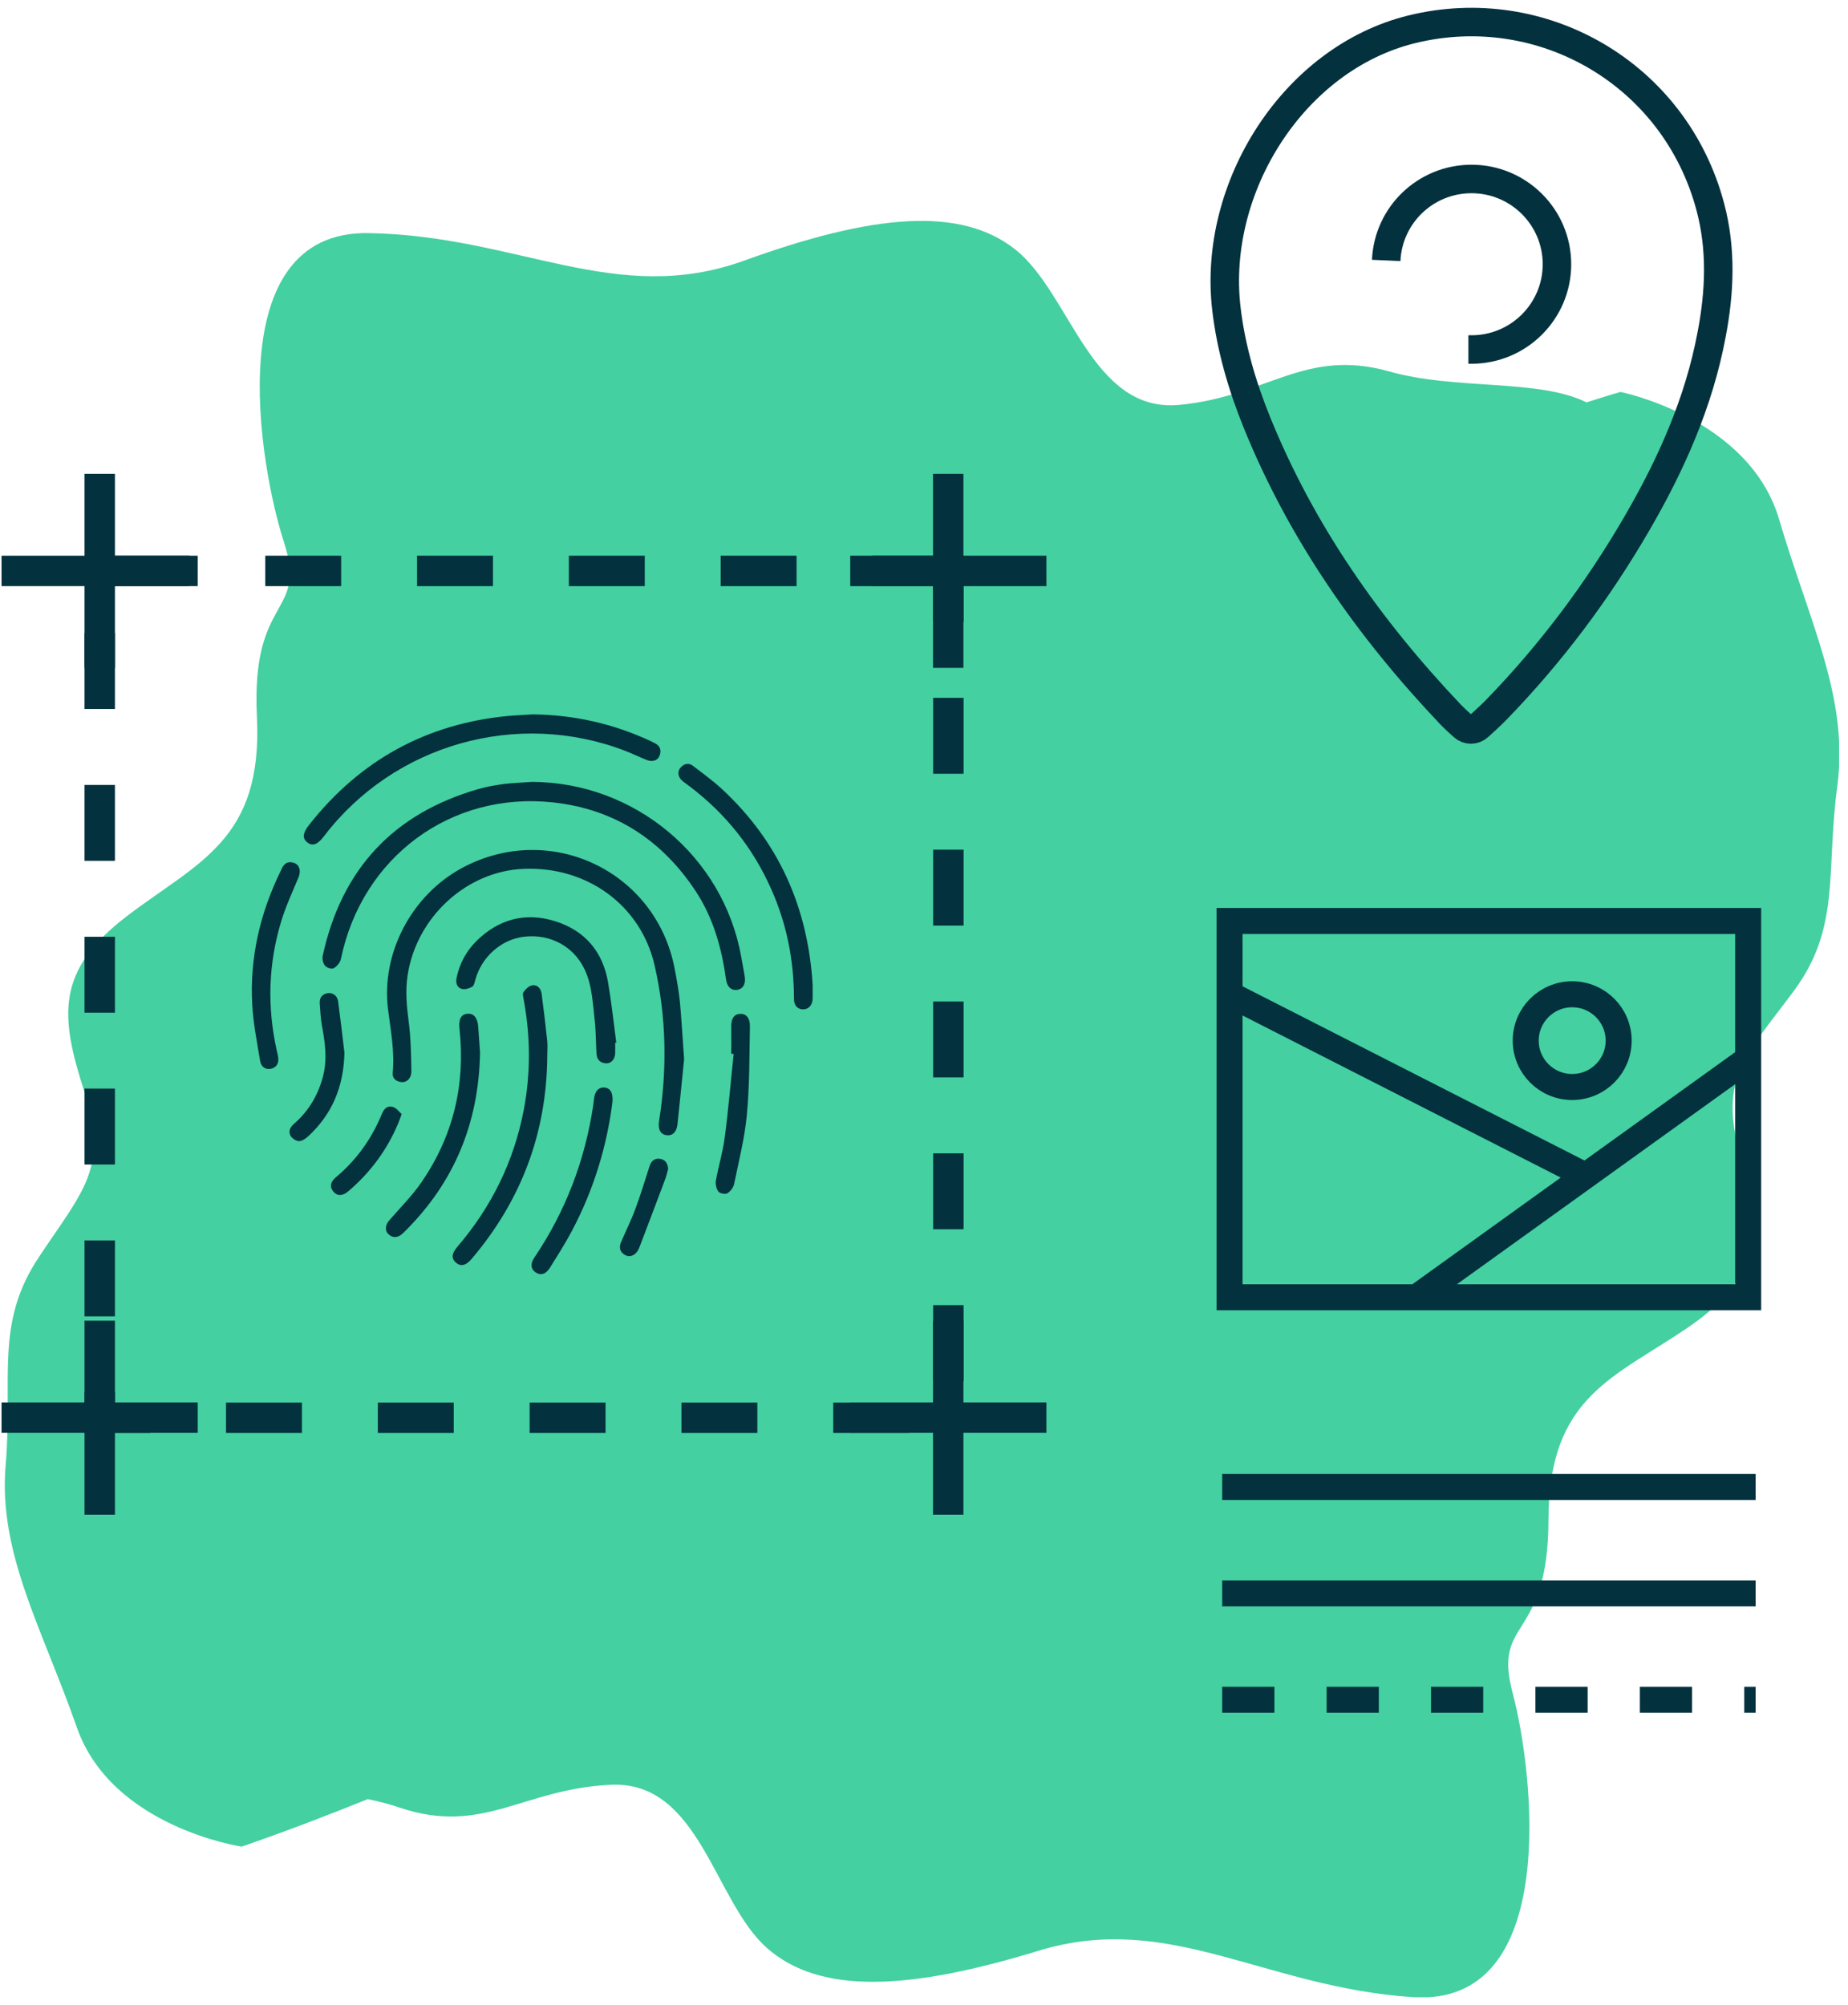 <svg width="177" height="192" viewBox="0 0 177 192" fill="none" xmlns="http://www.w3.org/2000/svg">
<g clip-path="url(#clip0)">
<path d="M170.401 49.734C167.533 40.003 155.21 37.533 155.21 37.533C154.114 37.844 153.046 38.195 151.95 38.532C147.351 36.251 139.465 37.385 133.08 35.577C124.95 33.282 121.352 37.992 112.938 38.775C104.524 39.558 102.536 28.113 97.274 23.916C92.012 19.718 83.584 20.501 71.288 24.955C58.979 29.409 49.632 22.566 35.293 22.323C20.968 22.08 24.837 44.619 27.177 51.853C29.517 59.087 24.025 56.82 24.607 68.642C25.188 80.465 18.993 82.517 12.148 87.74C5.304 92.963 5.75 97.336 8.09 104.57C10.43 111.804 8.009 113.95 3.748 120.347C-0.527 126.744 1.245 131.886 0.542 140.308C-0.175 148.743 4.005 155.842 7.36 165.425C10.714 175.007 23.146 176.842 23.146 176.842C27.258 175.425 31.275 173.887 35.225 172.294C36.267 172.51 37.295 172.767 38.269 173.104C46.277 175.803 50.105 171.282 58.559 170.918C67.014 170.567 68.407 182.093 73.453 186.546C78.498 191 86.953 190.649 99.465 186.816C111.978 182.997 120.987 190.285 135.285 191.257C149.583 192.228 146.85 169.514 144.889 162.172C142.914 154.83 148.284 157.367 148.311 145.531C148.325 133.695 154.615 131.954 161.716 127.095C168.818 122.236 168.602 117.837 166.627 110.495C164.652 103.153 167.181 101.128 171.767 94.96C176.353 88.793 174.851 83.569 175.987 75.188C177.083 66.78 173.255 59.465 170.401 49.734Z" fill="#44D0A0"/>
<path d="M163.813 19.813C160.431 7.059 147.675 -0.256 135.217 2.807C123.895 5.588 116.13 17.937 117.456 29.503C117.889 33.255 118.944 36.886 120.378 40.435C124.666 51.016 131.118 60.194 138.95 68.44C139.329 68.831 139.735 69.196 140.168 69.587C140.573 69.952 141.209 69.952 141.615 69.574C142.21 69.034 142.765 68.534 143.292 67.995C148.541 62.596 153.018 56.617 156.792 50.112C160.079 44.457 162.717 38.532 163.935 32.054C164.719 27.965 164.895 23.875 163.813 19.813Z" stroke="#03313E" stroke-width="2.729" stroke-miterlimit="10" stroke-linejoin="round"/>
<path d="M132.77 24.941C132.959 20.595 136.544 17.14 140.94 17.14C145.458 17.14 149.124 20.798 149.124 25.306C149.124 29.813 145.458 33.471 140.94 33.471C140.845 33.471 140.737 33.471 140.642 33.471" stroke="#03313E" stroke-width="2.729" stroke-miterlimit="10" stroke-linejoin="round"/>
<path d="M117.062 142.4H168.154" stroke="#03313E" stroke-width="2.49" stroke-miterlimit="10"/>
<path d="M117.062 152.59H168.154" stroke="#03313E" stroke-width="2.49" stroke-miterlimit="10"/>
<path d="M117.062 162.779H168.154" stroke="#03313E" stroke-width="2.49" stroke-miterlimit="10" stroke-dasharray="5 5"/>
<path d="M90.835 54.674H9.551V135.773H90.835V54.674Z" stroke="#03313E" stroke-width="2.915" stroke-miterlimit="10" stroke-dasharray="7.27 7.27"/>
<path d="M90.82 45.375V63.959" stroke="#03313E" stroke-width="2.915" stroke-miterlimit="10"/>
<path d="M81.434 54.674H100.223" stroke="#03313E" stroke-width="2.915" stroke-miterlimit="10"/>
<path d="M9.551 45.375V63.959" stroke="#03313E" stroke-width="2.915" stroke-miterlimit="10"/>
<path d="M0.148 54.674H18.938" stroke="#03313E" stroke-width="2.915" stroke-miterlimit="10"/>
<path d="M90.82 126.474V145.059" stroke="#03313E" stroke-width="2.915" stroke-miterlimit="10"/>
<path d="M81.434 135.76H100.223" stroke="#03313E" stroke-width="2.915" stroke-miterlimit="10"/>
<path d="M9.551 126.474V145.059" stroke="#03313E" stroke-width="2.915" stroke-miterlimit="10"/>
<path d="M0.148 135.76H18.938" stroke="#03313E" stroke-width="2.915" stroke-miterlimit="10"/>
<path d="M65.522 101.425C65.332 103.274 65.129 105.474 64.886 107.687C64.805 108.43 64.385 108.794 63.831 108.713C63.249 108.632 63.005 108.133 63.127 107.35C63.912 102.356 63.831 97.376 62.694 92.436C61.369 86.687 56.228 82.949 50.141 83.205C44.663 83.434 39.874 87.848 39.036 93.422C38.819 94.866 38.941 96.283 39.13 97.727C39.347 99.32 39.374 100.939 39.401 102.559C39.414 103.261 38.968 103.679 38.44 103.625C37.926 103.571 37.561 103.274 37.615 102.734C37.805 100.696 37.426 98.699 37.169 96.688C36.479 91.249 39.468 85.661 44.325 83.084C52.766 78.603 62.884 83.462 64.629 92.828C64.832 93.881 65.021 94.947 65.129 96.026C65.278 97.687 65.373 99.374 65.522 101.425Z" fill="#03313E"/>
<path d="M50.969 74.878C60.79 74.918 69.271 82.004 70.989 91.613C71.097 92.248 71.233 92.882 71.327 93.516C71.449 94.232 71.165 94.718 70.583 94.799C70.042 94.866 69.636 94.502 69.542 93.813C69.122 90.79 68.324 87.902 66.62 85.324C63.387 80.438 58.869 77.496 53.025 76.848C43.178 75.755 34.669 82.085 32.654 91.829C32.586 92.167 32.275 92.545 31.964 92.72C31.774 92.828 31.287 92.68 31.125 92.477C30.936 92.248 30.841 91.829 30.909 91.532C32.708 83.259 37.658 77.915 45.815 75.566C46.64 75.323 47.506 75.188 48.358 75.067C49.238 74.972 50.103 74.945 50.969 74.878Z" fill="#03313E"/>
<path d="M51.02 68.413C54.97 68.454 58.731 69.304 62.302 70.964C62.437 71.031 62.572 71.099 62.708 71.166C63.222 71.423 63.371 71.828 63.181 72.354C63.005 72.84 62.491 73.002 61.923 72.772C61.247 72.502 60.584 72.179 59.894 71.909C49.546 67.927 37.737 71.274 31.027 80.087C30.419 80.884 29.945 81.059 29.445 80.681C28.944 80.303 28.985 79.777 29.607 78.994C34.477 72.813 40.835 69.304 48.694 68.561C49.465 68.494 50.249 68.467 51.02 68.413Z" fill="#03313E"/>
<path d="M52.416 101.088C52.376 108.443 49.954 114.921 45.193 120.536C44.625 121.211 44.138 121.319 43.664 120.914C43.218 120.509 43.245 120.05 43.813 119.389C47.087 115.569 49.224 111.21 50.171 106.27C50.834 102.775 50.807 99.279 50.171 95.784C50.13 95.527 50.022 95.203 50.13 95.028C50.32 94.744 50.644 94.42 50.955 94.366C51.469 94.272 51.808 94.663 51.875 95.163C52.078 96.674 52.254 98.199 52.416 99.711C52.457 100.17 52.416 100.629 52.416 101.088Z" fill="#03313E"/>
<path d="M77.832 94.285C77.832 94.717 77.845 95.19 77.832 95.662C77.805 96.296 77.412 96.688 76.871 96.661C76.357 96.634 76.033 96.256 76.046 95.635C76.046 91.991 75.356 88.482 73.868 85.148C72.11 81.18 69.486 77.901 66.023 75.283C65.82 75.121 65.603 74.986 65.4 74.824C64.954 74.459 64.832 73.919 65.17 73.528C65.536 73.096 65.996 73.029 66.428 73.38C67.335 74.082 68.268 74.756 69.107 75.526C74.558 80.56 77.372 86.849 77.832 94.285Z" fill="#03313E"/>
<path d="M58.92 99.859C58.92 100.21 58.933 100.548 58.92 100.899C58.893 101.439 58.528 101.857 58.054 101.83C57.486 101.803 57.175 101.479 57.134 100.926C57.067 99.846 57.08 98.766 56.958 97.7C56.769 96.04 56.715 94.326 55.971 92.787C54.916 90.615 52.711 89.44 50.263 89.697C48.058 89.926 46.137 91.6 45.528 93.827C45.461 94.07 45.393 94.407 45.217 94.501C44.933 94.663 44.527 94.785 44.23 94.704C43.756 94.569 43.634 94.124 43.729 93.651C44.013 92.288 44.649 91.087 45.636 90.115C47.76 88.023 50.303 87.335 53.144 88.212C56.011 89.103 57.743 91.127 58.243 94.097C58.568 95.999 58.771 97.943 59.028 99.859C58.987 99.846 58.96 99.859 58.92 99.859Z" fill="#03313E"/>
<path d="M45.978 100.804C45.856 107.566 43.503 113.221 38.809 117.891C38.687 118.012 38.565 118.133 38.43 118.241C38.011 118.552 37.578 118.552 37.199 118.187C36.847 117.864 36.902 117.324 37.253 116.905C38.308 115.677 39.472 114.53 40.378 113.207C43.395 108.808 44.585 103.908 44.017 98.591C44.017 98.55 44.003 98.51 44.003 98.456C43.922 97.579 44.179 97.133 44.774 97.079C45.356 97.025 45.735 97.457 45.802 98.307C45.87 99.185 45.924 100.062 45.978 100.804Z" fill="#03313E"/>
<path d="M27.742 82.571C28.58 82.557 28.905 83.232 28.594 84.015C28.026 85.391 27.39 86.741 26.957 88.158C25.686 92.288 25.577 96.472 26.524 100.683C26.565 100.845 26.605 101.02 26.633 101.182C26.741 101.776 26.511 102.208 25.997 102.343C25.496 102.478 25.009 102.208 24.915 101.601C24.617 99.792 24.252 97.984 24.157 96.175C23.914 91.694 24.915 87.443 26.876 83.421C27.065 82.976 27.282 82.584 27.742 82.571Z" fill="#03313E"/>
<path d="M58.664 105.501C58.136 109.739 56.865 113.95 54.768 117.891C54.132 119.092 53.402 120.239 52.685 121.386C52.279 122.034 51.792 122.182 51.292 121.845C50.832 121.535 50.778 121.022 51.184 120.428C54.16 116.015 56.013 111.169 56.811 105.906C56.851 105.622 56.865 105.353 56.919 105.069C57.041 104.408 57.406 104.084 57.947 104.151C58.461 104.232 58.718 104.637 58.664 105.501Z" fill="#03313E"/>
<path d="M70.04 100.912C70.04 100.076 70.054 99.225 70.04 98.388C70.013 97.579 70.284 97.133 70.865 97.093C71.433 97.052 71.839 97.457 71.826 98.281C71.772 101.128 71.799 103.976 71.528 106.797C71.325 109.01 70.757 111.197 70.311 113.396C70.243 113.734 69.959 114.098 69.662 114.274C69.459 114.395 68.945 114.287 68.809 114.112C68.606 113.842 68.512 113.396 68.566 113.059C68.823 111.655 69.242 110.292 69.418 108.889C69.77 106.243 69.986 103.585 70.27 100.926C70.203 100.926 70.121 100.926 70.04 100.912Z" fill="#03313E"/>
<path d="M32.991 100.818C32.91 104.138 31.774 106.743 29.501 108.835C29.258 109.051 28.906 109.294 28.622 109.28C28.338 109.267 27.959 109.01 27.824 108.754C27.594 108.335 27.797 107.944 28.162 107.62C29.623 106.351 30.543 104.745 30.989 102.869C31.341 101.317 31.125 99.792 30.84 98.254C30.705 97.538 30.678 96.796 30.624 96.067C30.597 95.541 30.854 95.203 31.382 95.109C31.869 95.028 32.315 95.365 32.383 95.892C32.613 97.619 32.816 99.333 32.991 100.818Z" fill="#03313E"/>
<path d="M38.471 106.689C38.322 107.08 38.254 107.31 38.16 107.525C37.091 110.103 35.481 112.276 33.358 114.085C32.816 114.544 32.303 114.557 31.937 114.125C31.558 113.68 31.626 113.194 32.181 112.735C34.156 111.075 35.603 109.051 36.577 106.675C36.78 106.162 37.132 105.838 37.659 106.014C37.984 106.122 38.227 106.473 38.471 106.689Z" fill="#03313E"/>
<path d="M63.993 111.952C63.912 112.236 63.844 112.573 63.722 112.897C62.911 115.07 62.086 117.229 61.26 119.402C61.22 119.524 61.152 119.645 61.098 119.753C60.8 120.253 60.286 120.442 59.84 120.172C59.353 119.875 59.272 119.443 59.488 118.943C59.935 117.891 60.449 116.878 60.841 115.812C61.355 114.449 61.761 113.046 62.221 111.655C62.383 111.156 62.735 110.886 63.249 110.981C63.722 111.062 63.966 111.412 63.993 111.952Z" fill="#03313E"/>
<path d="M167.437 88.198H117.766V124.234H167.437V88.198Z" stroke="#03313E" stroke-width="2.49" stroke-miterlimit="10"/>
<path d="M150.583 104.097C153.041 104.097 155.034 102.109 155.034 99.657C155.034 97.204 153.041 95.217 150.583 95.217C148.125 95.217 146.133 97.204 146.133 99.657C146.133 102.109 148.125 104.097 150.583 104.097Z" stroke="#03313E" stroke-width="2.49" stroke-miterlimit="10"/>
<path d="M135.676 124.234L167.437 101.398" stroke="#03313E" stroke-width="2.49" stroke-miterlimit="10"/>
<path d="M117.766 95.217L152.314 112.816" stroke="#03313E" stroke-width="2.49" stroke-miterlimit="10"/>
</g>
<defs>
<clipPath id="clip0">
<rect width="176" height="191" fill="white" transform="translate(0.148 0.27)"/>
</clipPath>
</defs>
</svg>
